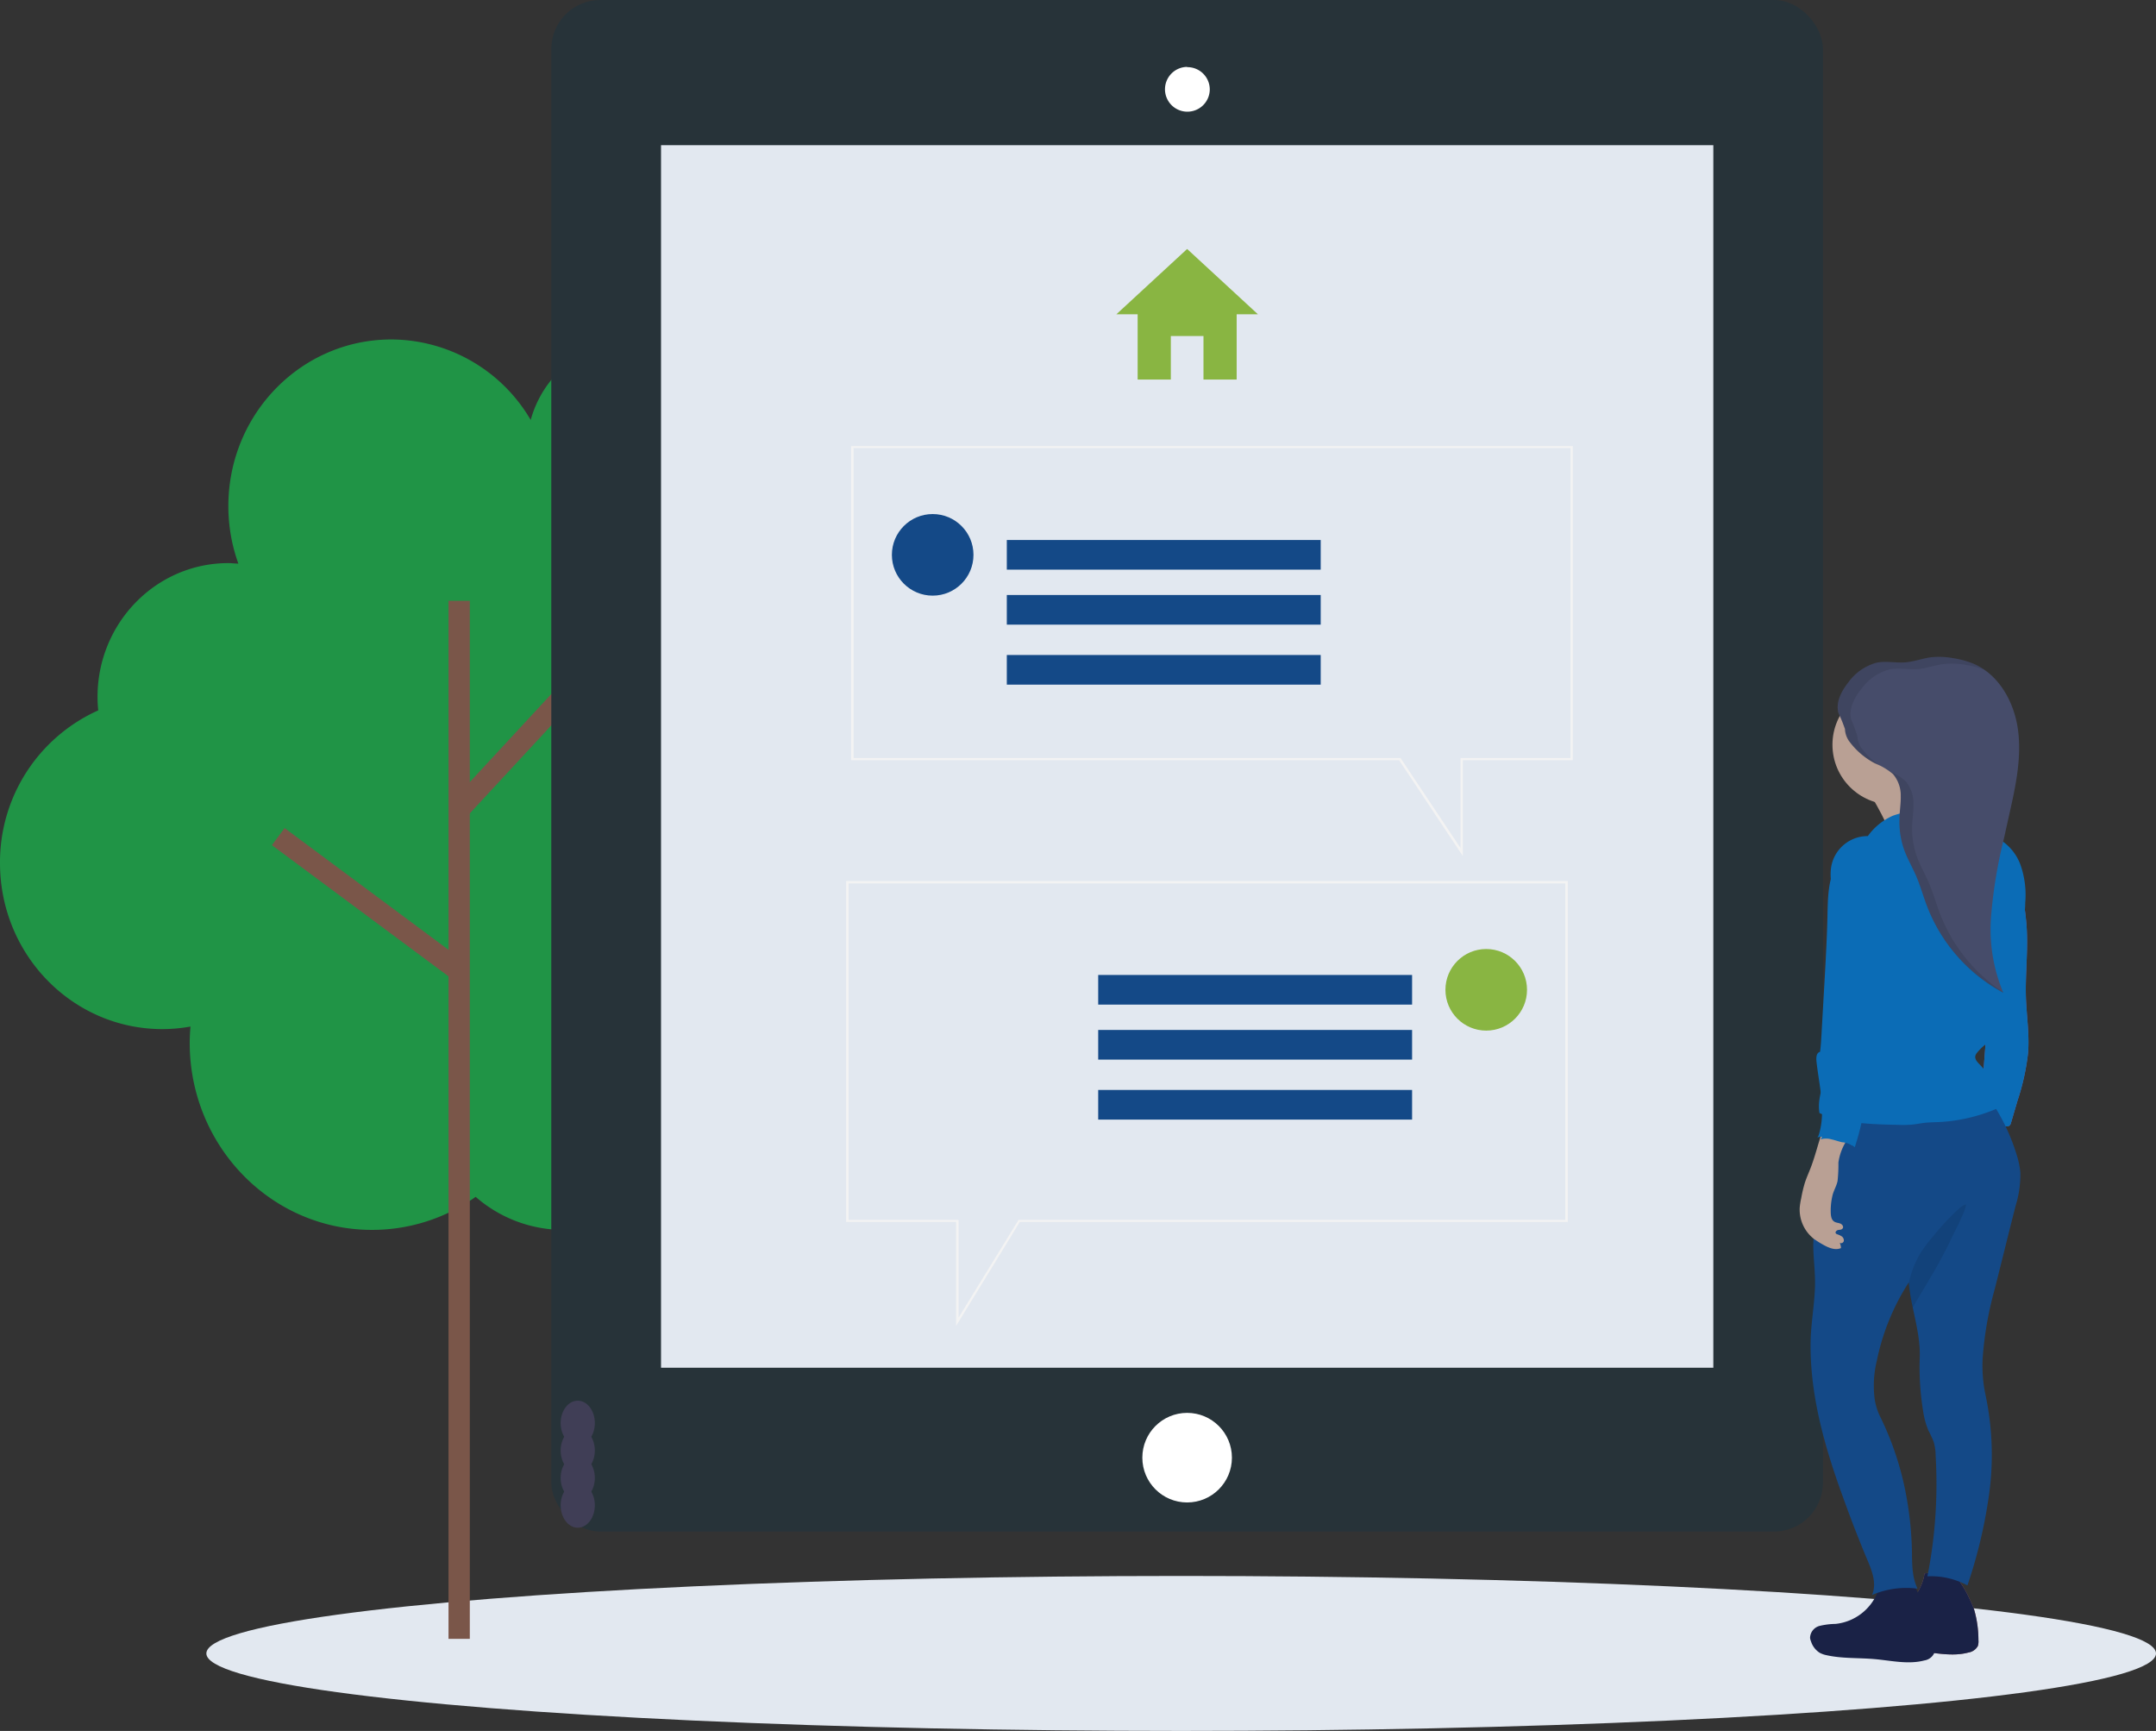 <svg xmlns="http://www.w3.org/2000/svg" width="431.28" height="346.22" viewBox="0 0 431.28 346.22">
  <rect x="0" y="0" width="431.28" height="346.22" fill="#333333" stroke="none"/>
  <defs>
    <style>
      .cls-1 {
        fill: #e2e8f0;
      }

      .cls-2 {
        fill: #209446;
      }

      .cls-3 {
        fill: #7a5649;
      }

      .cls-4 {
        fill: #273339;
      }

      .cls-5 {
        fill: #fff;
      }

      .cls-6 {
        fill: #89b542;
      }

      .cls-7 {
        fill: #403e56;
      }

      .cls-8 {
        fill: #6466af;
      }

      .cls-9 {
        fill: #0b6cb6;
      }

      .cls-10 {
        fill: #a26566;
      }

      .cls-11 {
        fill: #1a2246;
      }

      .cls-12 {
        fill: #144987;
      }

      .cls-13, .cls-17 {
        fill: #010101;
      }

      .cls-13, .cls-16 {
        opacity: 0.1;
      }

      .cls-13 {
        isolation: isolate;
      }

      .cls-14 {
        fill: #b9a094;
      }

      .cls-15 {
        fill: #464c6a;
      }

      .cls-18 {
        fill: #f3f3f3;
      }
    </style>
  </defs>
  <title>Asset 3</title>
  <g id="Layer_2" data-name="Layer 2">
    <g id="Layer_1-2" data-name="Layer 1">
      <ellipse class="cls-1" cx="236.28" cy="330.72" rx="195" ry="15.5"/>
      <path id="aa86aca2-1def-4b5e-bdbf-3429bf39090e" class="cls-2" d="M153.29,159.75a38.23,38.23,0,0,0-3.62-53.95,37.56,37.56,0,0,0-4.28-3.24A22.52,22.52,0,0,0,149,90.27,21.81,21.81,0,0,0,106.16,84,32.42,32.42,0,0,0,78.27,67.9c-18,0-32.59,14.92-32.59,33.33a33.89,33.89,0,0,0,2,11.5c-.66,0-1.32-.1-2-.1-14.47,0-26.17,12-26.17,26.76a26.66,26.66,0,0,0,.14,2.7A33.26,33.26,0,0,0,0,172.62C0,191,14.55,205.84,32.48,205.84a32,32,0,0,0,5.62-.51c-.09,1.11-.15,2.23-.15,3.36C38,229.27,54.27,246,74.4,246a35.71,35.71,0,0,0,20.75-6.61A26.72,26.72,0,0,0,112.78,246c15,0,27.23-12.47,27.23-27.85,0-.66,0-1.32-.1-2h.1c16.1,0,29.16-13.36,29.16-29.83A29.9,29.9,0,0,0,153.29,159.75Z"/>
      <rect class="cls-3" x="83.66" y="140.8" width="51.43" height="4.26" transform="translate(-69.81 126.07) rotate(-47.2)"/>
      <rect class="cls-3" x="71.65" y="158.23" width="4.26" height="45.13" transform="translate(-115.36 132.23) rotate(-53.4)"/>
      <rect class="cls-3" x="89.72" y="120.17" width="4.26" height="207.63"/>
      <rect class="cls-4" x="110.28" width="254.38" height="306.34" rx="9.8"/>
      <rect class="cls-1" x="132.23" y="29.04" width="210.5" height="244.53"/>
      <circle class="cls-5" cx="237.47" cy="291.56" r="8.96"/>
      <path class="cls-5" d="M237.47,22.14a4.23,4.23,0,1,1,4.26-4.22,4.22,4.22,0,0,1-4.26,4.22Z"/>
      <path class="cls-5" d="M237.47,13.93a4,4,0,1,1-4,4v-.05a4,4,0,0,1,4-4m0-.5A4.48,4.48,0,1,0,242,17.91v0A4.47,4.47,0,0,0,237.47,13.43Z"/>
      <path class="cls-6" d="M234.21,75.92V67.21h6.53v8.71h6.64V62.86h4.25L237.47,49.8,223.32,62.86h4.25V75.92Z"/>
      <ellipse class="cls-7" cx="115.57" cy="301.09" rx="3.42" ry="4.48"/>
      <ellipse class="cls-7" cx="115.57" cy="295.61" rx="3.42" ry="4.48"/>
      <ellipse class="cls-7" cx="115.57" cy="290.13" rx="3.42" ry="4.48"/>
      <ellipse class="cls-7" cx="115.57" cy="284.64" rx="3.42" ry="4.48"/>
      <path class="cls-8" d="M404.38,176.79l.54,4.2c.19,1.42.37,2.85.47,4.28.33,4.76-.28,9.54-.13,14.31.13,3.67.72,7.34.43,11a46.65,46.65,0,0,1-2.09,9.5l-1.31,4.45a1.16,1.16,0,0,1-.32.62,1.22,1.22,0,0,1-.84.13l-5.8-.5c.37-1.7.78-3.46,1-5.21.16-1.36.25-2.74.35-4.12.31-4.28.66-8.57,1-12.86l.62-7.53a55.89,55.89,0,0,1,1.36-9.72A19.33,19.33,0,0,1,404.38,176.79Z"/>
      <path class="cls-9" d="M404.38,176.79l.54,4.2c.19,1.42.37,2.85.47,4.28.33,4.76-.28,9.54-.13,14.31.13,3.67.72,7.34.43,11a46.65,46.65,0,0,1-2.09,9.5l-1.31,4.45a1.16,1.16,0,0,1-.32.62,1.22,1.22,0,0,1-.84.13l-5.8-.5c.37-1.7.78-3.46,1-5.21.16-1.36.25-2.74.35-4.12.31-4.28.66-8.57,1-12.86l.62-7.53a55.89,55.89,0,0,1,1.36-9.72A19.33,19.33,0,0,1,404.38,176.79Z"/>
      <path class="cls-10" d="M394,319.84a17.2,17.2,0,0,1,.89,2.07,22.08,22.08,0,0,1,.87,6.12,3.12,3.12,0,0,1-.11,1.18,2.58,2.58,0,0,1-1.88,1.32c-3.21.87-6.6.06-9.9-.24s-6.56-.08-9.75-.8a5,5,0,0,1-1.35-.47,4.25,4.25,0,0,1-1.71-2.22,3.22,3.22,0,0,1-.19-.74,2.52,2.52,0,0,1,1.87-2.38,14,14,0,0,1,3.24-.41,10.21,10.21,0,0,0,9-8.52c0-.24,5.36-.09,5.94.21s1,1.26,1.42,1.87C393,317.81,393.54,318.81,394,319.84Z"/>
      <path class="cls-11" d="M394,319.84a17.2,17.2,0,0,1,.89,2.07,22.08,22.08,0,0,1,.87,6.12,3.12,3.12,0,0,1-.11,1.18,2.58,2.58,0,0,1-1.88,1.32c-3.21.87-6.6.06-9.9-.24s-6.56-.08-9.75-.8a5,5,0,0,1-1.35-.47,4.25,4.25,0,0,1-1.71-2.22,3.22,3.22,0,0,1-.19-.74,2.52,2.52,0,0,1,1.87-2.38,14,14,0,0,1,3.24-.41,10.21,10.21,0,0,0,9-8.52c0-.24,5.36-.09,5.94.21s1,1.26,1.42,1.87C393,317.81,393.54,318.81,394,319.84Z"/>
      <path class="cls-11" d="M385.21,321.42a16.4,16.4,0,0,1,.89,2.06,21.8,21.8,0,0,1,.86,6.12,2.78,2.78,0,0,1-.11,1.18,2.58,2.58,0,0,1-1.87,1.33c-3.21.86-6.6.05-9.9-.25s-6.56-.08-9.75-.8a4.76,4.76,0,0,1-1.35-.49,4.15,4.15,0,0,1-1.7-2.23,2.74,2.74,0,0,1-.2-.73,2.54,2.54,0,0,1,1.87-2.39,14.59,14.59,0,0,1,3.24-.41,10.2,10.2,0,0,0,9-8.51c0-.24,5.36-.1,5.94.21a5,5,0,0,1,1.42,1.86C384.15,319.38,384.7,320.39,385.21,321.42Z"/>
      <path class="cls-12" d="M362.18,268.84c-.07,10.7,3,21.15,6.69,31.18q2.16,6,4.6,11.83c1,2.32,2,4.89,1,7.18a17.35,17.35,0,0,1,9.11-1.27c-1.19-2.43-1.07-5.25-1.13-7.92a68.94,68.94,0,0,0-1.17-10.91A60.55,60.55,0,0,0,376,283.14a12.08,12.08,0,0,1-1-3.32,21.16,21.16,0,0,1,.44-7.68,45.82,45.82,0,0,1,6.39-15.64l0,.32a45.09,45.09,0,0,0,.8,4.74c.69,3.31,1.51,6.62,1.39,9.95a54.07,54.07,0,0,0,.65,10.56,16.22,16.22,0,0,0,1.06,4,24.75,24.75,0,0,1,1.06,2.28,10,10,0,0,1,.41,2.82,95.6,95.6,0,0,1-1.64,24.12,15.38,15.38,0,0,1,8,1.82,98.86,98.86,0,0,0,4.21-17.37,57.82,57.82,0,0,0-.65-21,28.32,28.32,0,0,1-.52-7A69.84,69.84,0,0,1,399,257.92l1.74-6.93q1.23-5,2.47-9.85a20.81,20.81,0,0,0,.93-6.67,16.68,16.68,0,0,0-.77-3.62,40.2,40.2,0,0,0-5.48-11.2c-9.53.53-19.18-.36-28.7-1.09a1.43,1.43,0,0,0-1.89,1.45l-3.58,20.29a51.5,51.5,0,0,0-1,8.57c0,2.87.45,5.73.34,8.59C362.93,261.32,362.2,265,362.18,268.84Z"/>
      <path class="cls-13" d="M381.79,256.82a45.09,45.09,0,0,0,.8,4.74c2.08-3.59,4.31-7.09,6.22-10.77.5-.94,1-1.9,1.43-2.86l1.41-2.87c.27-.54.53-1.08.77-1.63a12,12,0,0,0,.88-2.48c-.69-.13-2.4,1.75-2.92,2.24a38.54,38.54,0,0,0-3,3.28,37.63,37.63,0,0,0-3.15,4.06A19.85,19.85,0,0,0,381.79,256.82Z"/>
      <path class="cls-14" d="M373.82,158.38s5.3,8.44,4.32,10.2S394.82,167,394.82,167s-9.62-8.44-8.64-12S373.82,158.38,373.82,158.38Z"/>
      <circle class="cls-14" cx="378.53" cy="148.96" r="11.97"/>
      <path class="cls-9" d="M373.64,167.23a12.15,12.15,0,0,1,5-4.07,18.36,18.36,0,0,1,3.58-.88l4.77-.84a6.07,6.07,0,0,1,3.51.08,5.67,5.67,0,0,1,1.48,1.09c1.66,1.54,3.27,3.23,5.35,4.12.57.24,1.17.42,1.74.66a10,10,0,0,1,5.05,5.45,18.12,18.12,0,0,1,1,7.76,13.17,13.17,0,0,1-.27,2.73,18.15,18.15,0,0,1-.9,2.5,45.27,45.27,0,0,0-1.65,5.31q-1.84,7.1-3.08,14.35a5.49,5.49,0,0,1-.6,2,7,7,0,0,1-1.66,1.59,10.51,10.51,0,0,0-1.38,1.37,1.84,1.84,0,0,0-.44.75c-.15.72.5,1.33,1,1.85a8.92,8.92,0,0,1,2.24,3.89,1.64,1.64,0,0,1,.36,1.08,1.76,1.76,0,0,0-.12.85,2,2,0,0,0,.45.7,2.67,2.67,0,0,1,.5,2.12,33.62,33.62,0,0,1-11.72,2.74c-1,.05-2,.05-3,.17-.7.09-1.4.23-2.1.31a21,21,0,0,1-3.07.08c-5.33-.11-10.81-.24-15.71-2.35-.46-2.51.54-5.07,1.16-7.55,1-4,1.24-8,2-12,.5-2.73,1.24-5.42,1.66-8.16a19.53,19.53,0,0,0-.24-8.27c-.67-2.36-.87-4.78-1.56-7.14s-1.18-4.92-.4-7.26A7.41,7.41,0,0,1,373.64,167.23Z"/>
      <path class="cls-15" d="M367.76,142.61c-.58-2.12.57-4.34,1.93-6.06a10.31,10.31,0,0,1,5.7-4c1.89-.38,3.84.08,5.76-.07,1.7-.14,3.33-.75,5-1a15.7,15.7,0,0,1,4.59.17,17.79,17.79,0,0,1,4.18,1.17c5.1,2.26,8.09,7.83,8.78,13.36s-.5,11.1-1.73,16.54l-1.09,4.92a97.37,97.37,0,0,0-2.58,15.5,32.81,32.81,0,0,0,2.42,15.39,33.05,33.05,0,0,1-15.21-17.21c-.78-2-1.35-4.13-2.21-6.12-.74-1.71-1.68-3.34-2.34-5.08a16.5,16.5,0,0,1-1-6.18c0-1.58.3-3.15.26-4.74a6.56,6.56,0,0,0-1.55-4.38,13.56,13.56,0,0,0-3.6-2.14,15,15,0,0,1-5-4.21,4.53,4.53,0,0,1-1-2.65A32.8,32.8,0,0,0,367.76,142.61Z"/>
      <path class="cls-14" d="M367.75,232.54a30.55,30.55,0,0,1-.17,3.7c-.2.91-.67,1.73-.95,2.62a12.91,12.91,0,0,0-.42,3.15c0,.89,0,2,.82,2.4.35.18.76.18,1.13.34s.66.59.46.92-.57.29-.9.35-.67.4-.49.67a.53.53,0,0,0,.29.19,3.6,3.6,0,0,1,.93.44,1,1,0,0,1,.38.91.56.56,0,0,1-.68.41l-.12,0a2.28,2.28,0,0,1,.23,1c-1.26.55-2.68-.16-3.87-.85-.51-.29-1-.61-1.49-.95a7.44,7.44,0,0,1-2.89-6.32,13.92,13.92,0,0,1,.29-1.81,26.82,26.82,0,0,1,.72-3.07c.34-1.07.81-2.08,1.21-3.13.85-2.22,1.4-4.54,2.17-6.8a1.08,1.08,0,0,1,.37-.58,1.07,1.07,0,0,1,.55-.11,9.3,9.3,0,0,1,2.58.24,2.75,2.75,0,0,1,1.58,1c.23.49-.14.91-.36,1.32A10.89,10.89,0,0,0,367.75,232.54Z"/>
      <path class="cls-9" d="M368.56,172.4a3.67,3.67,0,0,0-.64.88c-1.7,3.1-1.72,6.79-1.8,10.32-.09,4-.31,7.92-.52,11.91L365,207.38c-.07,1.14-.13,2.27-.29,3.39-.76.2-.79,1.19-.71,2,.55,4.84,1.91,9.83.5,14.48a1.61,1.61,0,0,1-.33.65,3.78,3.78,0,0,1,2.21,0c.71.15,1.39.41,2.1.57a4.47,4.47,0,0,1,2.54,1,48.73,48.73,0,0,0,1.65-6.39,24.37,24.37,0,0,1,1.24-5.85A23.09,23.09,0,0,1,375,215c2.07-3.7,3.09-7.88,4.09-12a17.63,17.63,0,0,0,.31-6,21.12,21.12,0,0,1-.24-2.75,20.24,20.24,0,0,1,.38-2.89,19.42,19.42,0,0,0-.58-8.37c-.74-2.52-1.4-5.17-3-7.29S371.18,172.44,368.56,172.4Z"/>
      <path class="cls-9" d="M368,172a3.67,3.67,0,0,0-.64.88c-1.7,3.09-1.72,6.79-1.8,10.32-.09,4-.3,7.92-.52,11.88L364.36,207c-.07,1.13-.12,2.26-.29,3.39-.76.19-.79,1.18-.7,2,.54,4.84,1.9,9.82.49,14.48a1.31,1.31,0,0,1-.33.64,4,4,0,0,1,2.21,0c.71.15,1.4.41,2.11.57a4.48,4.48,0,0,1,2.53,1,48.5,48.5,0,0,0,1.66-6.4,24.77,24.77,0,0,1,1.23-5.84c.35-.73.74-1.44,1.16-2.13,2.07-3.7,3.09-7.89,4.08-12a17.35,17.35,0,0,0,.32-6A12.89,12.89,0,0,1,379,191a19.26,19.26,0,0,0-.58-8.37c-.74-2.52-1.39-5.17-3-7.29S370.59,172.05,368,172Z"/>
      <g class="cls-16">
        <path class="cls-17" d="M369.69,136.55a10.31,10.31,0,0,1,5.7-4c1.89-.38,3.84.08,5.76-.07,1.7-.14,3.33-.75,5-1a15.7,15.7,0,0,1,4.59.17,17.79,17.79,0,0,1,4.18,1.17A12.38,12.38,0,0,1,397,134a18,18,0,0,0-3.7-1,15.7,15.7,0,0,0-4.59-.17c-1.69.22-3.32.83-5,1-1.92.15-3.87-.3-5.76.07a10.27,10.27,0,0,0-5.69,4c-1.37,1.72-2.52,3.94-1.94,6.07a33.34,33.34,0,0,1,1.22,3.25,4.58,4.58,0,0,0,1,2.65,15.15,15.15,0,0,0,3.63,3.38c-.38-.18-.77-.36-1.14-.55a15,15,0,0,1-5-4.21,4.53,4.53,0,0,1-1-2.65,33.34,33.34,0,0,0-1.22-3.25C367.18,140.49,368.33,138.27,369.69,136.55Z"/>
        <path class="cls-17" d="M378.65,154.86a5.37,5.37,0,0,0-.67-.58,10.37,10.37,0,0,1,3.23,2,6.66,6.66,0,0,1,1.54,4.38c.06,1.59-.22,3.16-.26,4.74a16.51,16.51,0,0,0,1.05,6.18c.65,1.74,1.6,3.36,2.33,5.08.86,2,1.43,4.09,2.21,6.11a33.11,33.11,0,0,0,12.57,15.65l.09.2a33.07,33.07,0,0,1-15.21-17.22c-.78-2-1.35-4.13-2.21-6.12-.74-1.71-1.68-3.33-2.34-5.08a16.45,16.45,0,0,1-1-6.17c0-1.58.3-3.16.26-4.74A6.6,6.6,0,0,0,378.65,154.86Z"/>
      </g>
      <rect class="cls-1" x="175.28" y="92.22" width="137" height="66"/>
      <rect class="cls-12" x="201.4" y="108.01" width="62.79" height="5.93"/>
      <path class="cls-18" d="M292.62,171.22l-12.75-19.17H170.25V89.22H314.62v62.83h-22Zm-121.87-19.6H280.16l12,18v-18h22v-62H170.75Z"/>
      <circle class="cls-12" cx="186.57" cy="110.98" r="8.16"/>
      <rect class="cls-12" x="201.4" y="119.01" width="62.79" height="5.93"/>
      <rect class="cls-12" x="201.4" y="131.01" width="62.79" height="5.93"/>
      <rect class="cls-1" x="171.59" y="179.22" width="137" height="66" transform="translate(480.18 424.45) rotate(-180)"/>
      <rect class="cls-12" x="219.68" y="195.01" width="62.79" height="5.93"/>
      <path class="cls-18" d="M191.25,244.41h-22V176.22H313.62v68.19H204l-12.75,20.81Zm121.87-67.72H169.75V244h22v19.54l12-19.54H313.12Z"/>
      <circle class="cls-6" cx="297.3" cy="197.98" r="8.16"/>
      <rect class="cls-12" x="219.68" y="206.01" width="62.79" height="5.93"/>
      <rect class="cls-12" x="219.68" y="218.01" width="62.79" height="5.93"/>
    </g>
  </g>
</svg>
